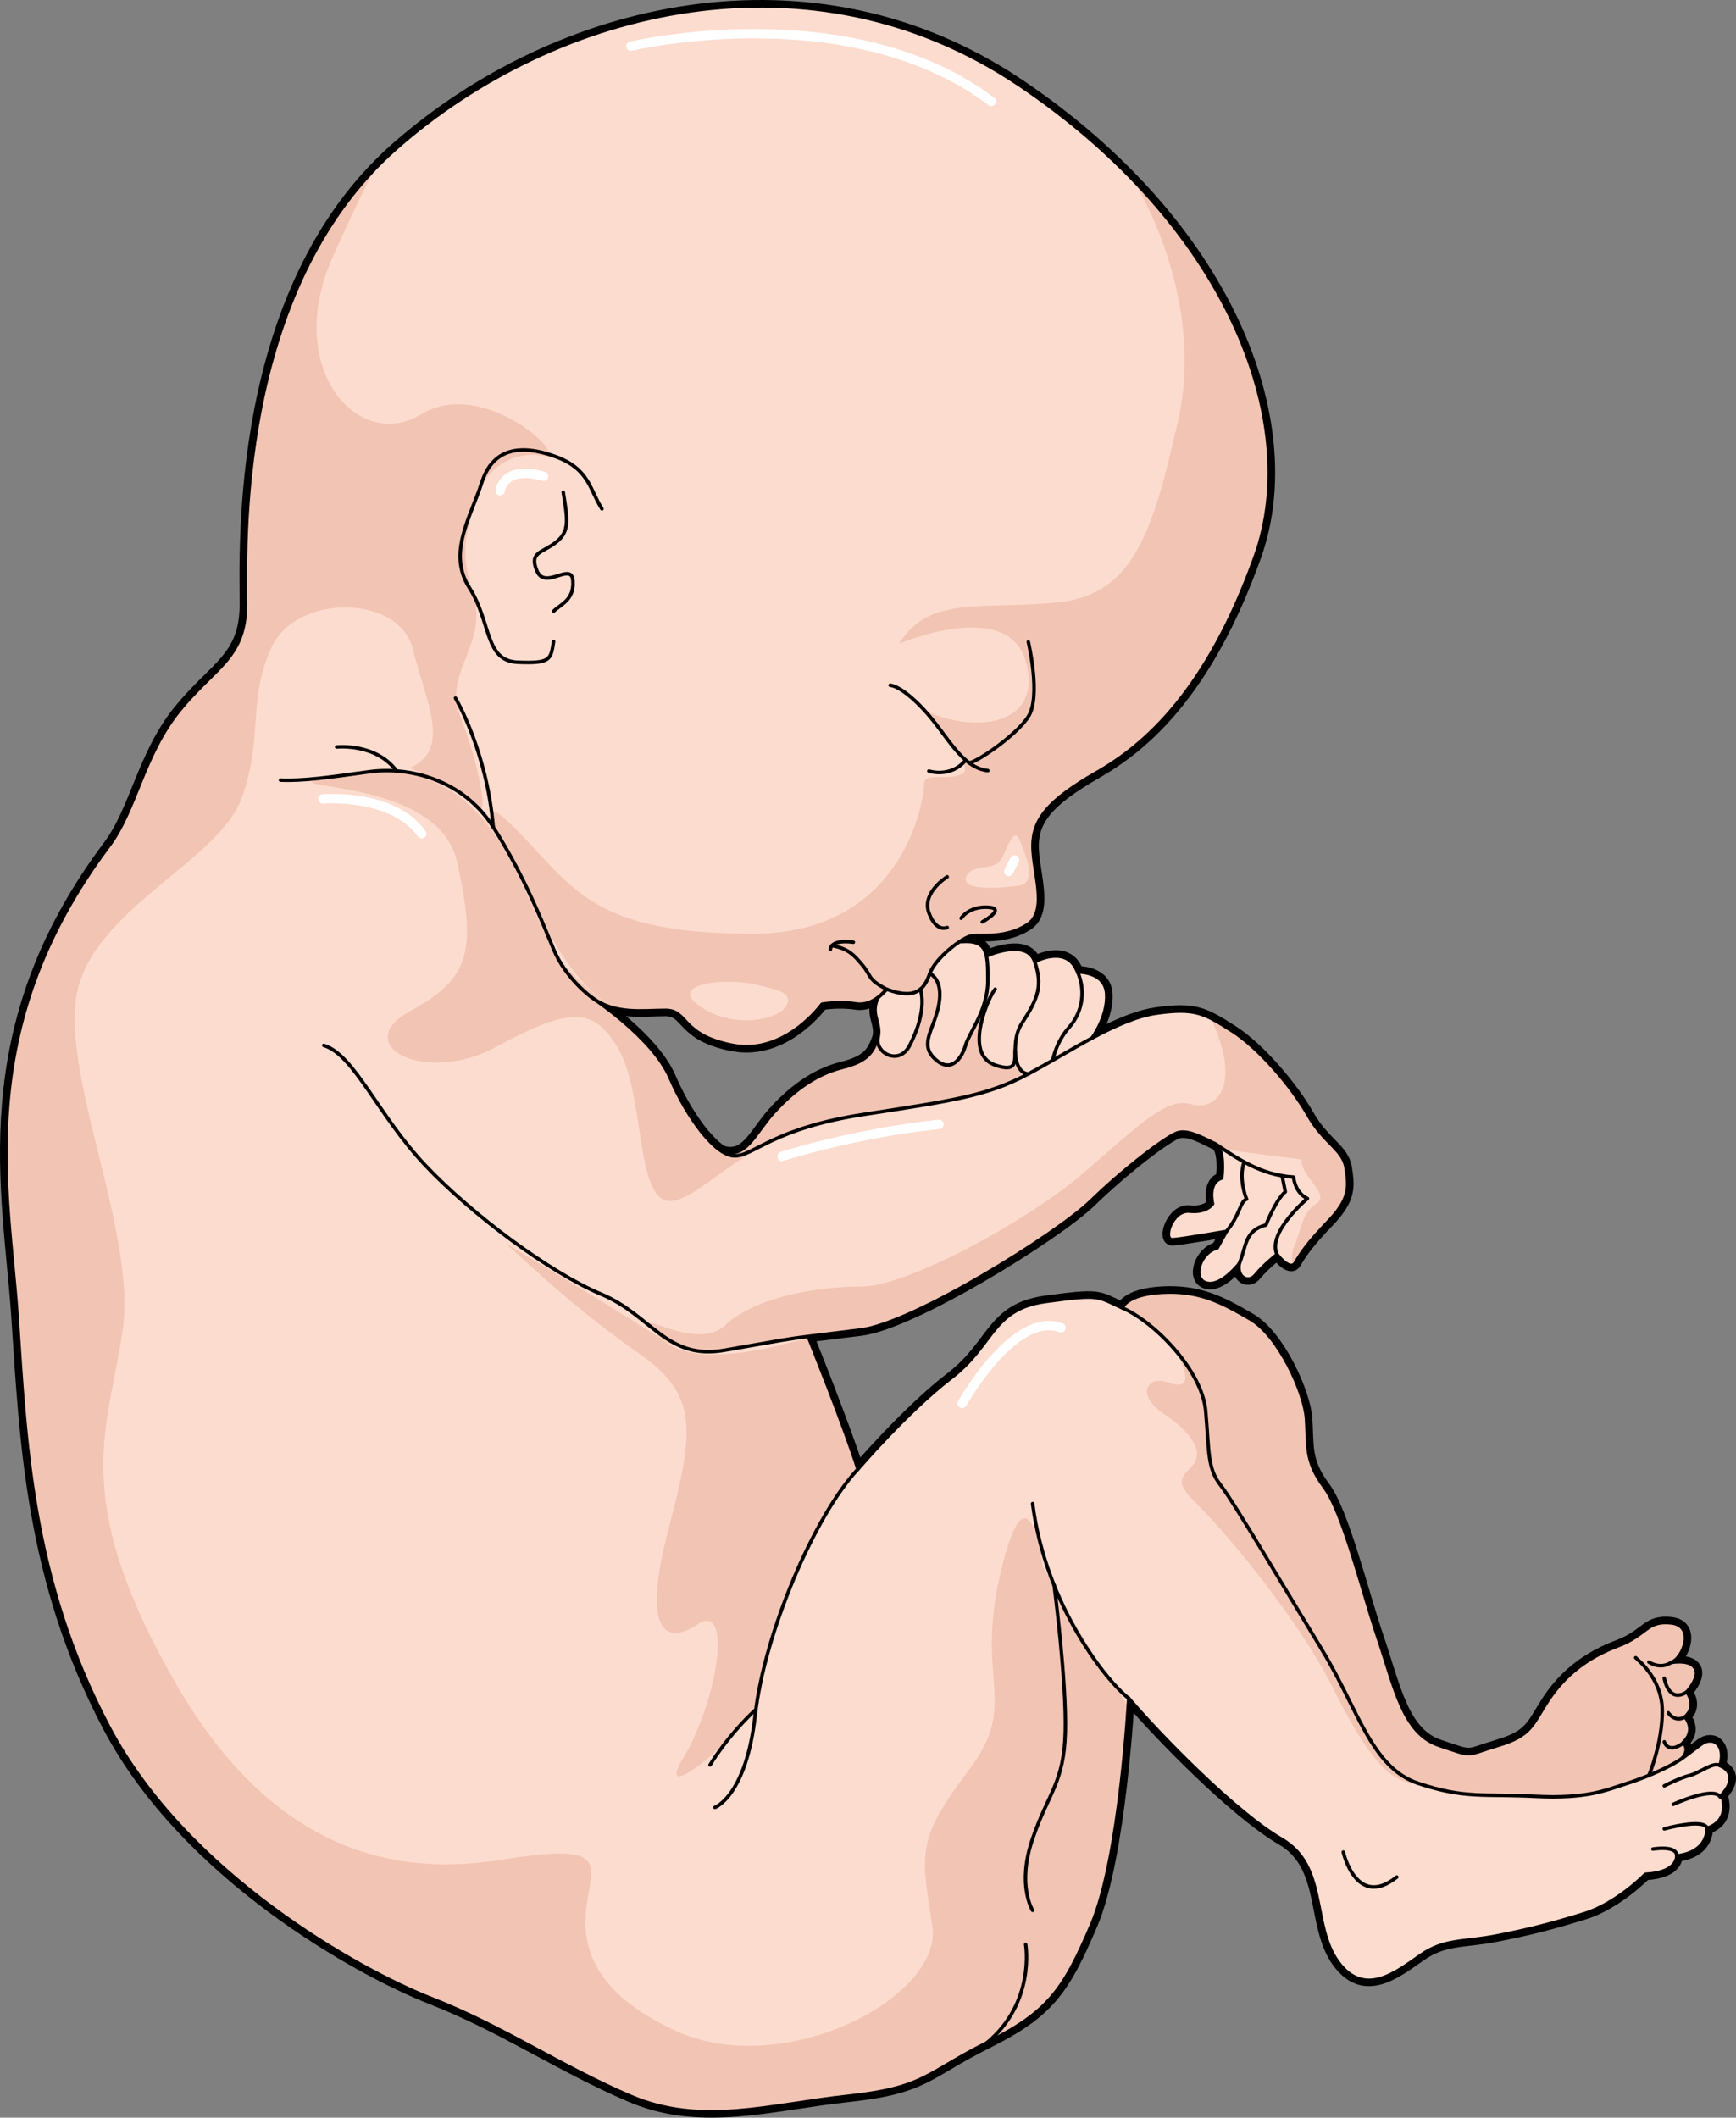 <?xml version="1.0" encoding="utf-8"?>
<!-- Generator: Adobe Illustrator 16.0.0, SVG Export Plug-In . SVG Version: 6.00 Build 0)  -->
<!DOCTYPE svg PUBLIC "-//W3C//DTD SVG 1.1//EN" "http://www.w3.org/Graphics/SVG/1.1/DTD/svg11.dtd">
<svg version="1.1" id="Layer_1" xmlns="http://www.w3.org/2000/svg" xmlns:xlink="http://www.w3.org/1999/xlink" x="0px" y="0px"
	 width="370.962px" height="452.5px" viewBox="0 0 370.962 452.5" enable-background="new 0 0 370.962 452.5" xml:space="preserve">
<rect x="0" y="0" width="370.962" height="452.5" fill="#808080" stroke="none"/>
<g>
	<path fill="none" stroke="#000000" stroke-width="2.5" stroke-linecap="round" stroke-linejoin="round" stroke-miterlimit="10" d="
		M367.544,377.278c1.379-4.529-1.577-6.494-4.133-4.525c-2.56,1.969-3.939,2.951-3.939,2.951c1.771-1.969,0.198-3.348,0.198-3.348
		c2.952-2.754,0.392-5.508,0.392-5.508c2.759-2.361,0.397-5.314,0.397-5.314s2.952-3.15,1.771-5.119
		c-1.18-1.965-5.119-1.182-5.119-1.182c2.56-0.783,5.313-7.867,0-8.459c-5.314-0.59-5.115,2.557-11.411,4.918
		c-6.297,2.361-11.218,6.102-14.761,11.416c-3.542,5.313-3.542,7.676-10.826,9.838c-7.283,2.168-4.921,2.561-12.598,0
		c-7.674-2.555-9.445-12.398-12.987-22.828c-3.543-10.434-7.478-26.959-11.61-32.471c-4.133-5.514-3.344-9.055-3.74-14.563
		c-0.393-5.512-5.904-17.713-12.002-21.256c-6.103-3.541-10.826-6.102-18.699-5.709c-7.869,0.396-8.658,3.348-8.658,3.348
		c-5.512-2.559-4.724-2.951-16.333-1.379c-11.612,1.572-11.024,9.248-20.272,16.334c-9.248,7.084-19.875,19.482-19.875,19.482
		c-3.15-9.838-10.63-28.34-10.63-28.34s0,0,11.218-1.379s41.919-20.465,49.2-27.551c7.283-7.084,16.139-13.777,18.501-14.561
		c2.361-0.789,5.903,1.373,8.067,2.361c2.168,0.982,1.378,7.277,1.378,7.277c-3.145,0.982-1.969,5.512-1.969,5.512
		s-1.181,1.971-4.917,1.574c-3.741-0.393-5.904,6.301-3.542,6.102c2.361-0.193,11.411-1.771,11.411-1.771l-1.965,3.543
		c-3.543,0.789-5.512,6.494-2.361,7.477c3.146,0.982,7.084-4.133,7.084-4.133c-0.59,2.953,1.966,4.332,3.543,2.361
		c1.573-1.969,4.524-4.326,4.524-4.326s2.754,3.736,3.934,1.771c1.182-1.969,2.363-3.939,7.086-8.855
		c4.724-4.922,4.33-7.482,3.741-11.416c-0.591-3.936-4.724-5.314-8.067-11.219c-3.349-5.904-10.434-14.367-16.338-18.104
		c-5.904-3.74-7.869-4.922-16.135-3.74c-6.674,0.951-14.629,5.754-22.108,10.053c0.076-0.369,0.813-4.041,3.497-7.029
		c1.755-1.945,2.789-4.611,2.75-7.445l2.14,9.729c0,0,3.441-4.625,3.104-9.469c-0.322-4.721-5.899-4.639-6.181-4.633
		c-0.141-0.33-0.281-0.654-0.466-0.982c-2.505-4.605-8.692-1.229-8.692-1.229c-1.677-5.008-10.037-1.348-10.037-1.348l-0.307,0.072
		c-0.496-2.291-1.843-3.26-5.385-2.998l-0.095-0.145c-1.861,1.168-4.101,3.104-5.496,4.994c2.151-2.922,6.314-5.941,7.913-6.104
		c1.97-0.193,7.284,0.592,11.807-2.361c4.528-2.951,1.182-11.217,1.182-16.826s3.248-9.742,13.58-15.646
		s23.616-17.416,33.948-46.266s-6.199-70.93-50.479-100.746C173.493-11.705,119.176,1.284,84.637,31.69
		c-34.54,30.406-32.177,85.904-32.177,97.418c0,11.512-6.495,13.283-14.17,22.73c-7.676,9.447-9.267,21.223-15.056,28.93
		C-6.383,220.229,1.883,254.667,3.654,281.235c1.772,26.568,2.953,56.287,19.581,87.777c16.631,31.484,53.432,51.955,68.98,58.059
		c15.55,6.102,27.355,14.363,42.51,20.857s29.913,1.771,46.444,0s16.729-4.922,29.719-11.416
		c12.988-6.494,16.333-11.02,22.436-25.383c6.103-14.369,7.873-48.221,7.873-48.221c6.694,7.875,22.829,24.406,32.666,30.111
		c9.844,5.711,6.301,18.303,12.007,26.176c5.706,7.869,12.597,2.164,17.712-1.379c5.116-3.543,9.055-2.754,16.14-4.133
		c7.085-1.375,11.61-2.555,18.695-4.723c7.085-2.164,13.187-8.459,13.187-8.459c7.085-0.393,6.688-3.939,6.688-3.939
		c6.892-0.785,6.495-5.904,6.495-5.904c5.313-1.771,3.107-7.086,3.107-7.086C372.18,378.85,367.544,377.278,367.544,377.278z
		 M196.676,211.34c-0.048,0.041-0.105,0.074-0.156,0.113c0.052-0.041,0.112-0.076,0.163-0.121
		C196.681,211.336,196.681,211.338,196.676,211.34z M193.696,212.297c0.273,0.002,0.531-0.014,0.776-0.043
		C194.227,212.284,193.969,212.299,193.696,212.297z M195.161,212.118c0.178-0.049,0.348-0.105,0.51-0.174
		C195.509,212.012,195.339,212.067,195.161,212.118z M190.244,211.624c0.276,0.092,0.554,0.182,0.81,0.254
		C190.795,211.803,190.523,211.715,190.244,211.624z M191.893,212.09c0.434,0.092,0.84,0.154,1.214,0.186
		C192.729,212.243,192.326,212.182,191.893,212.09z M197.14,210.885c0.127-0.143,0.256-0.287,0.371-0.451
		C197.396,210.596,197.271,210.747,197.14,210.885z M199.169,207.057c0.155-0.277,0.335-0.553,0.535-0.834
		C199.504,206.504,199.324,206.78,199.169,207.057z M199.028,207.338c-0.12,0.236-0.239,0.471-0.32,0.695v0.021
		c-0.286,0.777-0.613,1.492-1.013,2.111c0.395-0.627,0.71-1.352,0.989-2.139C198.764,207.807,198.911,207.569,199.028,207.338z
		 M143.188,230.266c-3.74-8.662-16.729-17.123-16.729-17.123c4.921,3.736,10.823,2.754,15.743,2.754
		c4.921,0,3.15,5.314,14.368,7.482c11.218,2.162,19.089-8.797,19.089-8.797s3.542-0.65,7.28-0.061
		c3.741,0.592,6.495-3.15,6.495-3.15c0.009,0.004,0.019,0.006,0.025,0.008c-0.035,0.049-0.701,0.928-1.806,1.756v0.021
		c-1.746,3.686,0.756,5.363,0,8.527c-1.083,2.998-2.03,5.029-7.745,6.445c-5.715,1.395-10.722,5.244-14.737,9.754
		c-3.989,4.512-5.715,9.684-10.793,8.172l-0.017,0.016C150.59,243.717,146.15,237.122,143.188,230.266z M156.38,246.932
		c-0.024-0.004-0.053-0.014-0.08-0.02C156.327,246.918,156.355,246.928,156.38,246.932z M155.62,246.711
		c-0.081-0.029-0.164-0.066-0.247-0.102C155.456,246.647,155.539,246.68,155.62,246.711z M154.85,246.356
		c-0.115-0.063-0.236-0.127-0.355-0.197C154.614,246.229,154.734,246.292,154.85,246.356z"/>
	<path fill="#FCDCCE" d="M23.236,180.768c5.787-7.707,7.381-19.482,15.056-28.93c7.676-9.447,14.17-11.219,14.17-22.73
		c0-11.514-2.361-67.012,32.178-97.418c34.537-30.406,88.855-43.395,133.137-13.58c44.283,29.816,60.814,71.896,50.482,100.746
		s-23.616,40.361-33.949,46.266c-10.334,5.904-13.581,10.037-13.581,15.646s3.347,13.875-1.181,16.826
		c-4.527,2.953-9.841,2.168-11.809,2.361c-1.966,0.199-7.871,4.729-9.051,8.072s-2.952,5.707-9.251,3.344
		c0,0-2.756,3.742-6.494,3.15c-3.738-0.59-7.281,0.061-7.281,0.061s-7.873,10.959-19.091,8.797
		c-11.218-2.168-9.447-7.482-14.366-7.482s-10.824,0.982-15.745-2.754c0,0,12.991,8.461,16.729,17.123
		c3.739,8.658,9.839,16.924,13.972,16.725c4.133-0.193,8.266-5.904,27.357-8.855c19.089-2.953,26.37-3.936,35.226-8.658
		c8.856-4.723,19.092-11.809,27.357-12.988c8.266-1.182,10.235,0,16.14,3.74c5.904,3.736,12.984,12.199,16.333,18.104
		c3.344,5.904,7.477,7.283,8.067,11.219c0.589,3.934,0.987,6.494-3.737,11.416c-4.723,4.916-5.904,6.887-7.084,8.855
		c-1.181,1.965-3.939-1.771-3.939-1.771s-2.951,2.357-4.524,4.326c-1.573,1.971-4.133,0.592-3.543-2.361
		c0,0-3.938,5.115-7.084,4.133c-3.15-0.982-1.182-6.688,2.361-7.477l1.97-3.543c0,0-9.055,1.578-11.416,1.771
		c-2.362,0.199-0.199-6.494,3.542-6.102c3.741,0.396,4.922-1.574,4.922-1.574s-1.181-4.529,1.964-5.512c0,0,0.79-6.295-1.375-7.277
		c-2.168-0.988-5.71-3.15-8.071-2.361c-2.362,0.783-11.218,7.477-18.499,14.561c-7.282,7.086-37.982,26.172-49.2,27.551
		s-11.218,1.379-11.218,1.379s7.479,18.502,10.628,28.34c0,0,10.627-12.398,19.875-19.482c9.251-7.086,8.663-14.762,20.272-16.334
		s10.825-1.18,16.333,1.379c0,0,0.789-2.951,8.662-3.348c7.869-0.393,12.598,2.168,18.695,5.709
		c6.103,3.543,11.609,15.744,12.006,21.256c0.393,5.508-0.396,9.049,3.736,14.563c4.133,5.512,8.072,22.037,11.615,32.471
		c3.542,10.43,5.313,20.273,12.988,22.828c7.675,2.561,5.313,2.168,12.592,0c7.284-2.162,7.284-4.525,10.826-9.838
		c3.543-5.314,8.464-9.055,14.761-11.416c6.296-2.361,6.103-5.508,11.415-4.918c5.315,0.592,2.556,7.676,0,8.459
		c0,0,3.936-0.783,5.116,1.182c1.182,1.969-1.771,5.119-1.771,5.119s2.361,2.953-0.392,5.314c0,0,2.555,2.754-0.397,5.508
		c0,0,1.577,1.379-0.193,3.348c0,0,1.379-0.982,3.935-2.951c2.56-1.969,5.512-0.004,4.133,4.525c0,0,4.641,1.572,0.35,6.295
		c0,0,2.21,5.314-3.104,7.086c0,0,0.393,5.119-6.494,5.904c0,0,0.392,3.547-6.693,3.939c0,0-6.102,6.295-13.187,8.459
		c-7.085,2.168-11.61,3.348-18.695,4.723c-7.085,1.379-11.02,0.59-16.14,4.133c-5.115,3.543-12.002,9.248-17.712,1.379
		c-5.706-7.873-2.163-20.465-12.002-26.176c-9.843-5.705-25.978-22.236-32.671-30.111c0,0-1.77,33.852-7.873,48.221
		c-6.101,14.363-9.447,18.889-22.436,25.383c-12.99,6.494-13.186,9.645-29.717,11.416s-31.289,6.494-46.446,0
		c-15.153-6.494-26.96-14.756-42.51-20.857c-15.546-6.104-52.348-26.574-68.979-58.059c-16.63-31.49-17.811-61.209-19.583-87.777
		C1.883,254.667-6.383,220.229,23.236,180.768z"/>
	<path fill="#F2C4B3" d="M172.903,286.045c-1.214,0.143-2.521,0.395-3.928,0.787c-11.18,3.105-21.737,3.725-26.705,0
		s-34.157-21.115-34.157-21.115c7.453,6.832,16.15,14.904,28.569,23.598c12.42,8.695,11.797,16.145,6.209,37.262
		c-5.589,21.115-1.241,25.461,6.211,20.492c7.451-4.967,4.35,16.148-3.104,28.568s16.767-8.074,16.767-14.904
		c0-6.51,8.465-32.154,20.542-46.92C180.429,304.846,174.04,288.875,172.903,286.045z"/>
	<path fill="#F2C4B3" d="M239.85,279.473c0,0,0.778-2.953,8.667-3.354c2.929-0.141,5.434,0.117,7.722,0.684
		c3.852,0.969,7.131,2.813,10.958,5.031c6.117,3.543,11.62,15.729,12.021,21.254c0.379,5.504-0.401,9.045,3.731,14.549
		c4.132,5.525,8.077,22.057,11.619,32.473c3.543,10.438,5.313,20.285,12.989,22.836c7.675,2.551,5.313,2.172,12.588,0
		c7.273-2.172,7.273-4.533,10.816-9.848c3.542-5.314,8.478-9.045,14.76-11.406c6.306-2.361,6.116-5.504,11.431-4.912
		c5.313,0.59,2.55,7.674,0,8.453c0,0,3.919-0.779,5.101,1.182c1.182,1.961-1.771,5.125-1.771,5.125s2.362,2.951-0.378,5.313
		c0,0,2.55,2.74-0.401,5.504c0,0,1.583,1.369-0.189,3.354c-1.466,1.063-4.133,2.434-7.108,3.637
		c-1.512,0.639-3.094,1.229-4.653,1.725c-4.627,1.463-8.524,3.328-19.65,2.764c-11.12-0.545-15.019,0.564-25.009-2.764
		c-10.014-3.355-12.8-15.754-20.591-28.555c-7.772-12.773-18.893-31.691-21.684-35.209c-2.763-3.52-2.407-7.039-3.142-15.754
		C256.948,292.84,246.745,282.473,239.85,279.473z"/>
	<g>
		<path fill="#F2C4B3" d="M237.013,358.35c-5.903-8.266-11.218-18.303-14.17-23.617c0,0-2.951-23.615-8.856,0.59
			c-5.904,24.207,4.133,28.34-7.084,43.102c-11.218,14.76-10.039,17.711-7.676,33.063c2.362,15.35-31.882,33.063-54.907,22.436
			c-23.026-10.627-19.484-24.207-18.303-30.701c1.18-6.494,0-8.857-18.303-5.904c-18.303,2.951-47.233,2.361-70.259-37.787
			c-23.026-40.146-14.17-54.316-11.218-75.572c2.953-21.254-14.169-56.088-9.446-73.211c4.723-17.121,30.11-27.158,34.834-40.146
			c4.723-12.99,1.181-21.256,6.494-32.473c5.313-11.219,27.159-11.219,30.11,0.59s8.266,21.256-0.59,25.389
			c0,0,9.396,3.904,13.579,8.266s0.591-10.629-2.952-19.484c-3.542-8.855,5.904-15.35,2.952-25.387s-1.771-11.809,0-19.484
			c1.771-7.676,8.266-11.809,14.761-10.627c6.494,1.182-12.398-17.121-25.979-8.855C76.422,96.799,60.48,78.497,71.108,54.879
			c2.566-5.705,5.452-12.135,8.946-18.748c-29.712,31.078-27.593,82-27.593,92.977c0,11.512-6.494,13.283-14.17,22.73
			c-7.675,9.447-9.269,21.223-15.056,28.93C-6.383,220.229,1.883,254.667,3.654,281.235c1.772,26.568,2.953,56.287,19.583,87.777
			c16.631,31.484,53.433,51.955,68.979,58.059c15.55,6.102,27.357,14.363,42.51,20.857c15.157,6.494,29.915,1.771,46.446,0
			s16.727-4.922,29.717-11.416c12.988-6.494,16.335-11.02,22.436-25.383c5.237-12.332,7.283-39.002,7.758-46.314
			C239.951,362.758,238.623,360.606,237.013,358.35z"/>
		<path fill="#F2C4B3" d="M170.046,241.641c-7.312,2.598-10.108,5.219-12.886,5.35c-4.133,0.199-10.232-8.066-13.972-16.725
			c-3.738-8.662-16.729-17.123-16.729-17.123c1.386,1.053,2.853,1.705,4.35,2.135c-4.412-3.018-9.199-7.141-12.478-12.369
			c-7.665-12.234-12.979-45.299-48.403-37.031c-14.488,3.381,23.616-0.592,27.749,18.301c4.133,18.895,2.951,24.799-10.037,31.883
			c-12.989,7.086,2.952,15.941,18.303,7.676s20.664-8.855,25.978,0c5.314,8.855,4.133,27.158,8.856,31.881
			c4.724,4.725,14.169-8.266,27.159-12.988C168.777,242.323,169.472,241.993,170.046,241.641z"/>
		<path fill="#F2C4B3" d="M172.709,285.565c0,0,0,0,11.218-1.379s41.918-20.465,49.2-27.551
			c7.281-7.084,16.137-13.777,18.499-14.561c2.361-0.789,5.903,1.373,8.071,2.361c0.395,0.18,0.69,0.537,0.912,1.002
			c7.59,1.115,17.537,2.309,17.537,2.309c-0.395,3.543,6.299,7.48,3.15,9.447s-3.15,5.512-4.724,9.055
			c-0.594,1.342-0.625,2.795-0.262,4.061c0.189-0.082,0.362-0.24,0.51-0.486c1.181-1.969,2.361-3.939,7.084-8.855
			c4.724-4.922,4.326-7.482,3.737-11.416c-0.591-3.936-4.724-5.314-8.067-11.219c-3.349-5.904-10.429-14.367-16.333-18.104
			c-1.751-1.109-3.155-1.988-4.481-2.652c0.042,0.09,0.061,0.166,0.102,0.258c6.693,14.564,0.785,19.68-4.332,18.105
			c-5.118-1.576-11.019,4.33-22.828,14.563c-11.808,10.234-37.786,24.404-47.627,24.404s-22.829,2.361-29.126,8.266
			c-6.296,5.904-19.531-4.045-15.352,1.18c4.724,5.904,15.201,4.166,26.371,2.361c3.536-0.568,5.579-0.697,6.937-0.66
			C172.79,285.766,172.709,285.565,172.709,285.565z"/>
		<path fill="#F2C4B3" d="M294.532,350.118c-3.543-10.434-7.482-26.959-11.615-32.471c-3.061-4.08-3.42-7.086-3.561-10.605
			l-27.188-16.391c1.969,3.938,1.577,6.297-2.754,4.723c-4.331-1.572-6.693,2.76-0.789,6.693c5.904,3.936,9.052,8.266,5.904,11.414
			c-3.149,3.148-2.755,3.934,2.362,9.053c5.118,5.117,20.471,23.223,27.948,38.18c7.477,14.957,12.417,20.623,18.212,20.348
			c1.416-0.066,2.415-3.514,3.116-8.67C299.622,369.172,297.855,359.905,294.532,350.118z"/>
	</g>
	<path fill="#F2C4B3" d="M242.329,38.625c9.236,16.23,13.086,34.908,9.444,51.088c-5.313,23.617-9.446,37.195-25.388,38.967
		s-27.749-1.771-34.244,8.857c0,0,23.617-10.037,27.159,4.133s-12.297,14.828-21.794,10.07c0,0,11.167,11.773,8.215,13.545
		s-8.266-0.59-8.266,2.361c0,2.953-4.133,31.883-36.605,31.883s-37.786-8.855-48.414-20.074c-10.627-11.217-8.266-5.313-2.952,4.133
		c4.311,7.664,10.178,25.432,22.011,31.863c3.617,0.861,7.385,0.445,10.709,0.445c4.919,0,3.148,5.314,14.366,7.482
		c11.218,2.162,19.091-8.797,19.091-8.797s3.543-0.65,7.281-0.061c3.738,0.592,6.494-3.15,6.494-3.15
		c6.299,2.363,8.07,0,9.251-3.344s7.085-7.873,9.051-8.072c1.968-0.193,7.282,0.592,11.809-2.361
		c4.527-2.951,1.181-11.217,1.181-16.826s3.247-9.742,13.581-15.646c10.333-5.904,23.617-17.416,33.949-46.266
		C276.386,96.163,267.88,65.284,242.329,38.625z M217.712,189.252c-3.684,0.492-12.039,1.232-11.301-1.717
		c0.738-2.951,5.896-1.475,7.371-3.686c1.474-2.213,2.702-7.615,4.176-4.178C219.628,183.571,221.394,188.762,217.712,189.252z"/>
	<path fill="#FCDCCE" d="M224.992,226.547c0.074-0.352,0.803-4.037,3.497-7.035c2.646-2.93,3.708-7.486,1.818-11.809
		c0,0,5.881-0.213,6.213,4.629c0.332,4.84-3.118,9.469-3.118,9.469C230.593,223.313,227.756,224.965,224.992,226.547z"/>
	<path fill="#FCDCCE" d="M224.992,226.547c-1.771,1.041-3.517,2.033-5.217,2.93c-2.739-0.213-2.812-4.535-2.812-4.936
		c0-0.023,0-0.023,0-0.023c0.049-1.748,0.142-3.943,1.512-5.998c3.496-5.34,4.345-8.031,2.67-13.037c0,0,6.186-3.377,8.69,1.229
		c0.189,0.33,0.33,0.66,0.471,0.992c1.89,4.322,0.828,8.879-1.818,11.809C225.795,222.51,225.066,226.196,224.992,226.547z"/>
	<path fill="#FCDCCE" d="M210.729,215.235l-0.566-0.211c0.566-1.629,0.945-3.426,0.945-5.361c0-2.291,0-4.109-0.309-5.455
		l0.309-0.072c0,0,8.358-3.66,10.037,1.348c1.675,5.006,0.826,7.697-2.67,13.037c-1.37,2.055-1.463,4.25-1.512,5.998
		c0,0,0,0,0,0.023c-0.071,2.785,0.049,4.512-4.272,3.047C207.871,225.958,209.1,219.512,210.729,215.235z"/>
	<path fill="#FCDCCE" d="M205.417,201.209c3.542-0.262,4.89,0.707,5.383,2.998c0.309,1.346,0.309,3.164,0.309,5.455
		c0,1.936-0.379,3.732-0.945,5.361c-1.227,3.613-3.284,6.494-3.826,8.359c-0.754,2.691-3.069,6.141-6.543,2.857
		c-3.494-3.281-0.022-6.4,0.899-11.736c0.92-5.361-1.983-6.449-1.983-6.449v-0.021c0.849-2.385,4.085-5.387,6.61-6.969
		L205.417,201.209z"/>
	<path fill="#FCDCCE" d="M194.411,223.383c-2.338,4.535-7.509,1.465-6.755-1.699c0.757-3.164-1.746-4.842,0-8.527v-0.021
		c1.133-0.852,1.82-1.771,1.82-1.771c3.709,1.393,5.833,1.133,7.203-0.023l0.022,0.023
		C197.645,214.432,196.75,218.85,194.411,223.383z"/>
	<path fill="#F2C4B3" d="M187.656,221.684c-0.753,3.164,4.417,6.234,6.755,1.699c2.339-4.533,3.233-8.951,2.29-12.02l-0.022-0.023
		c0.943-0.734,1.533-1.938,2.031-3.285c0,0,2.904,1.088,1.983,6.449c-0.922,5.336-4.394,8.455-0.899,11.736
		c3.474,3.283,5.789-0.166,6.543-2.857c0.542-1.865,2.6-4.746,3.826-8.359l0.566,0.211c-1.63,4.277-2.858,10.723,1.962,12.354
		c4.321,1.465,4.201-0.262,4.272-3.047c0,0.4,0.072,4.723,2.812,4.936c-8.855,4.723-16.13,5.715-35.235,8.666
		c-19.082,2.953-23.215,8.645-27.348,8.857c-0.876,0.049-1.819-0.285-2.837-0.92l0.024-0.025c5.077,1.512,6.803-3.66,10.792-8.172
		c4.018-4.51,9.022-8.359,14.737-9.754C185.624,226.713,186.57,224.682,187.656,221.684z"/>
	
		<path fill="none" stroke="#000000" stroke-width="0.75" stroke-linecap="round" stroke-linejoin="round" stroke-miterlimit="10" d="
		M128.625,108.739c-2.657-4.133-2.657-8.561-10.037-11.219c-7.38-2.656-13.284-1.771-15.646,5.609s-7.38,15.055-2.656,22.436
		c4.723,7.381,3.247,15.646,10.332,15.941s7.085-0.59,7.676-4.428"/>
	
		<path fill="none" stroke="#000000" stroke-width="0.75" stroke-linecap="round" stroke-linejoin="round" stroke-miterlimit="10" d="
		M120.359,105.196c0.885,5.609,1.476,8.266-1.477,10.627s-5.905,2.066-4.133,6.199c1.771,4.133,7.38-2.066,7.676,2.066
		c0.295,4.133-2.602,5.02-4.105,6.494"/>
	
		<path fill="none" stroke="#000000" stroke-width="0.75" stroke-linecap="round" stroke-linejoin="round" stroke-miterlimit="10" d="
		M23.236,180.768c5.787-7.707,7.381-19.482,15.056-28.93c7.676-9.447,14.17-11.219,14.17-22.73c0-11.514-2.361-67.012,32.178-97.418
		c34.537-30.406,88.855-43.395,133.137-13.58c44.283,29.816,60.814,71.896,50.482,100.746s-23.616,40.361-33.949,46.266
		c-10.334,5.904-13.581,10.037-13.581,15.646s3.347,13.875-1.181,16.826c-4.527,2.953-9.841,2.168-11.809,2.361
		c-1.966,0.199-7.871,4.729-9.051,8.072s-2.952,5.707-9.251,3.344c0,0-2.756,3.742-6.494,3.15c-3.738-0.59-7.281,0.061-7.281,0.061
		s-7.873,10.959-19.091,8.797c-11.218-2.168-9.447-7.482-14.366-7.482s-10.824,0.982-15.745-2.754c0,0,12.991,8.461,16.729,17.123
		c3.739,8.658,9.839,16.924,13.972,16.725c4.133-0.193,8.266-5.904,27.357-8.855c19.089-2.953,26.37-3.936,35.226-8.658
		c8.856-4.723,19.092-11.809,27.357-12.988c8.266-1.182,10.235,0,16.14,3.74c5.904,3.736,12.984,12.199,16.333,18.104
		c3.344,5.904,7.477,7.283,8.067,11.219c0.589,3.934,0.987,6.494-3.737,11.416c-4.723,4.916-5.904,6.887-7.084,8.855
		c-1.181,1.965-3.939-1.771-3.939-1.771s-2.951,2.357-4.524,4.326c-1.573,1.971-4.133,0.592-3.543-2.361
		c0,0-3.938,5.115-7.084,4.133c-3.15-0.982-1.182-6.688,2.361-7.477l1.97-3.543c0,0-9.055,1.578-11.416,1.771
		c-2.362,0.199-0.199-6.494,3.542-6.102c3.741,0.396,4.922-1.574,4.922-1.574s-1.181-4.529,1.964-5.512c0,0,0.79-6.295-1.375-7.277
		c-2.168-0.988-5.71-3.15-8.071-2.361c-2.362,0.783-11.218,7.477-18.499,14.561c-7.282,7.086-37.982,26.172-49.2,27.551
		s-11.218,1.379-11.218,1.379s7.479,18.502,10.628,28.34c0,0,10.627-12.398,19.875-19.482c9.251-7.086,8.663-14.762,20.272-16.334
		s10.825-1.18,16.333,1.379c0,0,0.789-2.951,8.662-3.348c7.869-0.393,12.598,2.168,18.695,5.709
		c6.103,3.543,11.609,15.744,12.006,21.256c0.393,5.508-0.396,9.049,3.736,14.563c4.133,5.512,8.072,22.037,11.615,32.471
		c3.542,10.43,5.313,20.273,12.988,22.828c7.675,2.561,5.313,2.168,12.592,0c7.284-2.162,7.284-4.525,10.826-9.838
		c3.543-5.314,8.464-9.055,14.761-11.416c6.296-2.361,6.103-5.508,11.415-4.918c5.315,0.592,2.556,7.676,0,8.459
		c0,0,3.936-0.783,5.116,1.182c1.182,1.969-1.771,5.119-1.771,5.119s2.361,2.953-0.392,5.314c0,0,2.555,2.754-0.397,5.508
		c0,0,1.577,1.379-0.193,3.348c0,0,1.379-0.982,3.935-2.951c2.56-1.969,5.512-0.004,4.133,4.525c0,0,4.641,1.572,0.35,6.295
		c0,0,2.21,5.314-3.104,7.086c0,0,0.393,5.119-6.494,5.904c0,0,0.392,3.547-6.693,3.939c0,0-6.102,6.295-13.187,8.459
		c-7.085,2.168-11.61,3.348-18.695,4.723c-7.085,1.379-11.02,0.59-16.14,4.133c-5.115,3.543-12.002,9.248-17.712,1.379
		c-5.706-7.873-2.163-20.465-12.002-26.176c-9.843-5.705-25.978-22.236-32.671-30.111c0,0-1.77,33.852-7.873,48.221
		c-6.101,14.363-9.447,18.889-22.436,25.383c-12.99,6.494-13.186,9.645-29.717,11.416s-31.289,6.494-46.446,0
		c-15.153-6.494-26.96-14.756-42.51-20.857c-15.546-6.104-52.348-26.574-68.979-58.059c-16.63-31.49-17.811-61.209-19.583-87.777
		C1.883,254.667-6.383,220.229,23.236,180.768z"/>
	
		<path fill="none" stroke="#000000" stroke-width="0.75" stroke-linecap="round" stroke-linejoin="round" stroke-miterlimit="10" d="
		M59.941,166.696c4.919,0.197,10.432-0.592,18.893-1.771c8.462-1.182,20.074,1.572,26.568,11.809
		c6.495,10.234,10.31,19.879,12.929,26.176c2.618,6.297,8.128,10.234,8.128,10.234"/>
	
		<path fill="none" stroke="#000000" stroke-width="0.75" stroke-linecap="round" stroke-linejoin="round" stroke-miterlimit="10" d="
		M97.333,149.182c0,0,6.692,11.217,8.069,27.551"/>
	
		<path fill="none" stroke="#000000" stroke-width="0.75" stroke-linecap="round" stroke-linejoin="round" stroke-miterlimit="10" d="
		M71.945,159.616c0,0,8.318-0.922,12.818,5.146"/>
	
		<path fill="none" stroke="#000000" stroke-width="0.75" stroke-linecap="round" stroke-linejoin="round" stroke-miterlimit="10" d="
		M190.223,146.428c0,0,2.362,0,7.284,5.313c4.919,5.314,7.868,12.281,13.579,12.93"/>
	
		<path fill="none" stroke="#000000" stroke-width="0.75" stroke-linecap="round" stroke-linejoin="round" stroke-miterlimit="10" d="
		M207.031,162.959c0.718,0.486,9.959-5.512,12.712-9.844c2.757-4.326,0-15.941,0-15.941"/>
	
		<path fill="none" stroke="#000000" stroke-width="0.75" stroke-linecap="round" stroke-linejoin="round" stroke-miterlimit="10" d="
		M198.489,164.762c0,0,4.628,1.545,7.825-2.293"/>
	
		<path fill="none" stroke="#000000" stroke-width="0.75" stroke-linecap="round" stroke-linejoin="round" stroke-miterlimit="10" d="
		M202.402,187.36c0,0-5.486,3.344-3.914,7.676c1.576,4.33,3.914,3.15,3.914,3.15"/>
	
		<path fill="none" stroke="#000000" stroke-width="0.75" stroke-linecap="round" stroke-linejoin="round" stroke-miterlimit="10" d="
		M205.378,196.215c0,0,1.575-2.561,5.708-2.361s-1.181,3.15-1.181,3.15"/>
	
		<path fill="none" stroke="#000000" stroke-width="0.75" stroke-linecap="round" stroke-linejoin="round" stroke-miterlimit="10" d="
		M182.352,201.336c0,0-4.726-0.789-4.919,1.572"/>
	
		<path fill="none" stroke="#000000" stroke-width="0.75" stroke-linecap="round" stroke-linejoin="round" stroke-miterlimit="10" d="
		M177.796,202.057c3.375,0.652,4.559,1.834,6.523,4.195c1.97,2.361,0.984,2.953,5.117,5.119"/>
	
		<path fill="none" stroke="#000000" stroke-width="0.75" stroke-linecap="round" stroke-linejoin="round" stroke-miterlimit="10" d="
		M69.189,223.379c6.494,1.965,11.612,14.953,21.649,25.58c10.036,10.629,26.764,23.031,37.59,27.557
		c10.823,4.525,13.972,14.17,26.369,12.002c12.399-2.164,13.354-2.393,17.911-2.953"/>
	
		<path fill="none" stroke="#000000" stroke-width="0.75" stroke-linecap="round" stroke-linejoin="round" stroke-miterlimit="10" d="
		M259.697,244.436c4.526,2.951,9.641,6.688,16.726,7.084c0,0,0.198,3.264,2.952,4.582c0,0-8.658,7.227-6.495,11.949"/>
	
		<path fill="none" stroke="#000000" stroke-width="0.75" stroke-linecap="round" stroke-linejoin="round" stroke-miterlimit="10" d="
		M264.813,270.016c1.573-3.736,1.094-7.061,5.706-8.266c0,0,2.061-5.342,4.133-7.084l-0.678-3.428"/>
	
		<path fill="none" stroke="#000000" stroke-width="0.75" stroke-linecap="round" stroke-linejoin="round" stroke-miterlimit="10" d="
		M262.06,263.129c2.952-3.541,2.952-6.494,4.326-6.887c0,0-1.836-4.307-0.525-7.961"/>
	
		<path fill="none" stroke="#000000" stroke-width="0.75" stroke-linecap="round" stroke-linejoin="round" stroke-miterlimit="10" d="
		M152.761,386.209c0,0,6.688-2.375,8.618-19.758c1.93-17.383,12.605-42.514,21.958-52.547"/>
	
		<path fill="none" stroke="#000000" stroke-width="0.75" stroke-linecap="round" stroke-linejoin="round" stroke-miterlimit="10" d="
		M151.722,377.145c0,0,3.563-6.09,9.805-11.883"/>
	
		<path fill="none" stroke="#000000" stroke-width="0.75" stroke-linecap="round" stroke-linejoin="round" stroke-miterlimit="10" d="
		M241.196,362.909c-4.497-3.441-17.718-19.631-20.542-41.619"/>
	
		<path fill="none" stroke="#000000" stroke-width="0.75" stroke-linecap="round" stroke-linejoin="round" stroke-miterlimit="10" d="
		M219.169,415.477c0,0,2.156,12.359-8.281,21.035"/>
	
		<path fill="none" stroke="#000000" stroke-width="0.75" stroke-linecap="round" stroke-linejoin="round" stroke-miterlimit="10" d="
		M220.654,408.198c0,0-3.415-5.348,0-15.303c3.417-9.953,6.687-11.887,6.982-22.73c0.3-10.844-2.366-31.379-2.366-31.379"/>
	
		<path fill="none" stroke="#000000" stroke-width="0.75" stroke-linecap="round" stroke-linejoin="round" stroke-miterlimit="10" d="
		M239.817,279.467c6.895,3.002,17.09,13.381,17.832,22.09c0.738,8.711,0.369,12.23,3.15,15.752
		c2.777,3.521,13.897,22.424,21.684,35.213c7.781,12.787,10.563,25.203,20.567,28.539c10.01,3.338,13.902,2.223,25.019,2.779
		c11.121,0.559,15.015-1.295,19.646-2.779c4.636-1.482,9.575-3.742,11.762-5.357"/>
	
		<path fill="none" stroke="#000000" stroke-width="0.75" stroke-linecap="round" stroke-linejoin="round" stroke-miterlimit="10" d="
		M349.527,354.223c0.143,0.215,5.6,4.242,5.674,11.209c0.073,6.967-2.837,13.93-2.837,13.93"/>
	
		<path fill="none" stroke="#000000" stroke-width="0.75" stroke-linecap="round" stroke-linejoin="round" stroke-miterlimit="10" d="
		M352.364,355.159c0,0,2.348,1.662,4.75,0.074"/>
	
		<path fill="none" stroke="#000000" stroke-width="0.75" stroke-linecap="round" stroke-linejoin="round" stroke-miterlimit="10" d="
		M355.635,358.606c0,0,0.885,5.494,4.824,2.928"/>
	
		<path fill="none" stroke="#000000" stroke-width="0.75" stroke-linecap="round" stroke-linejoin="round" stroke-miterlimit="10" d="
		M356.497,366.006c0,0,1.462,2.182,3.57,0.842"/>
	
		<path fill="none" stroke="#000000" stroke-width="0.75" stroke-linecap="round" stroke-linejoin="round" stroke-miterlimit="10" d="
		M355.635,372.184c0,0,0.715,2.588,3.842,0.432"/>
	
		<path fill="none" stroke="#000000" stroke-width="0.75" stroke-linecap="round" stroke-linejoin="round" stroke-miterlimit="10" d="
		M355.635,381.6c0,0,3.228-1.674,5.456-2.238c2.229-0.564,5.046-2.994,6.453-2.084"/>
	
		<path fill="none" stroke="#000000" stroke-width="0.75" stroke-linecap="round" stroke-linejoin="round" stroke-miterlimit="10" d="
		M357.553,385.549c0,0,8.612-3.934,9.991-1.607"/>
	
		<path fill="none" stroke="#000000" stroke-width="0.75" stroke-linecap="round" stroke-linejoin="round" stroke-miterlimit="10" d="
		M355.635,390.793c0,0,8.537-2.355,9.155-0.135"/>
	
		<path fill="none" stroke="#000000" stroke-width="0.75" stroke-linecap="round" stroke-linejoin="round" stroke-miterlimit="10" d="
		M353.189,395.108c0,0,5.18-0.898,5.106,1.455"/>
	
		<path fill="none" stroke="#000000" stroke-width="0.75" stroke-linecap="round" stroke-linejoin="round" stroke-miterlimit="10" d="
		M287.046,395.75c0,0,2.752,12.271,11.425,5.336"/>
	
		<path fill="none" stroke="#000000" stroke-width="0.75" stroke-linecap="round" stroke-linejoin="round" stroke-miterlimit="10" d="
		M187.624,213.143c-1.755,3.693,0.754,5.365,0,8.539s4.426,6.23,6.765,1.697c2.338-4.539,3.223-8.953,2.28-12.008"/>
	
		<path fill="none" stroke="#000000" stroke-width="0.75" stroke-linecap="round" stroke-linejoin="round" stroke-miterlimit="10" d="
		M198.688,208.028c0,0,2.887,1.123,1.966,6.469c-0.919,5.348-4.375,8.473-0.893,11.754c3.481,3.281,5.785-0.176,6.553-2.871
		c0.768-2.701,4.763-7.545,4.772-13.725c0.007-6.182-0.064-8.877-5.708-8.449"/>
	
		<path fill="none" stroke="#000000" stroke-width="0.75" stroke-linecap="round" stroke-linejoin="round" stroke-miterlimit="10" d="
		M211.086,204.139c0,0,8.357-3.674,10.03,1.338c1.672,5.012,0.834,7.715-2.674,13.045s1.292,11.459-5.784,9.066
		c-7.075-2.395-1.106-15.168,0-16.217"/>
	
		<path fill="none" stroke="#000000" stroke-width="0.75" stroke-linecap="round" stroke-linejoin="round" stroke-miterlimit="10" d="
		M221.116,205.477c0,0,6.18-3.373,8.688,1.236c2.505,4.611,1.504,9.623-1.338,12.795c-2.841,3.174-3.51,7.057-3.51,7.057"/>
	
		<path fill="none" stroke="#000000" stroke-width="0.75" stroke-linecap="round" stroke-linejoin="round" stroke-miterlimit="10" d="
		M216.935,224.52c0,0-0.064,4.736,2.809,4.957"/>
	
		<path fill="none" stroke="#000000" stroke-width="0.75" stroke-linecap="round" stroke-linejoin="round" stroke-miterlimit="10" d="
		M230.276,207.694c0,0,5.874-0.209,6.21,4.633c0.333,4.844-3.107,9.469-3.107,9.469"/>
	
		<path fill="none" stroke="#000000" stroke-width="0.75" stroke-linecap="round" stroke-linejoin="round" stroke-miterlimit="10" d="
		M187.624,221.682c-1.086,3.008-2.018,5.027-7.733,6.439c-5.715,1.41-10.728,5.256-14.737,9.764
		c-4.008,4.51-5.725,9.68-10.798,8.182"/>
	<path fill="#FCDCCE" d="M161.662,210.422c-6.31-1.578-19.385-0.387-12.018,4.652c7.366,5.039,16.863,2.715,18.413-0.193
		C169.607,211.971,165.537,211.391,161.662,210.422z"/>
	<path fill="#FFFFFF" d="M211.823,22.663c-0.21,0-0.421-0.065-0.602-0.202c-29.693-22.423-75.709-11.735-76.169-11.624
		c-0.535,0.13-1.076-0.203-1.206-0.739c-0.129-0.537,0.201-1.077,0.739-1.206c0.471-0.112,47.386-11.024,77.841,11.974
		c0.44,0.333,0.528,0.96,0.195,1.4C212.426,22.526,212.126,22.663,211.823,22.663z"/>
	<path fill="#FFFFFF" d="M167.112,248.09c-0.423,0-0.816-0.271-0.952-0.695c-0.169-0.526,0.121-1.089,0.647-1.257
		c0.156-0.05,15.833-5.022,33.736-6.875c0.537-0.04,1.041,0.344,1.099,0.893c0.057,0.549-0.343,1.04-0.893,1.098
		c-17.699,1.831-33.179,6.74-33.333,6.789C167.315,248.075,167.212,248.09,167.112,248.09z"/>
	<path fill="#FFFFFF" d="M215.55,187.229c-0.15,0-0.303-0.034-0.446-0.105c-0.494-0.247-0.694-0.848-0.447-1.342l1.241-2.484
		c0.246-0.494,0.849-0.693,1.341-0.447c0.495,0.247,0.695,0.848,0.448,1.342l-1.241,2.484
		C216.271,187.027,215.917,187.229,215.55,187.229z"/>
	<path fill="#FFFFFF" d="M106.875,105.872c-0.04,0-0.08-0.002-0.121-0.007c-0.544-0.066-0.935-0.553-0.874-1.098
		c0.01-0.089,0.265-2.193,2.277-3.544c1.933-1.295,4.729-1.431,8.307-0.411c0.531,0.152,0.839,0.706,0.688,1.236
		c-0.152,0.532-0.71,0.835-1.236,0.688c-2.926-0.836-5.211-0.792-6.612,0.128c-1.249,0.819-1.429,2.081-1.436,2.134
		C107.8,105.5,107.37,105.872,106.875,105.872z"/>
	<path fill="#FFFFFF" d="M90.108,179.157c-0.313,0-0.62-0.146-0.814-0.419c-5.812-8.137-20.071-7.043-20.218-7.036
		c-0.562,0.051-1.034-0.362-1.079-0.913c-0.046-0.551,0.362-1.033,0.913-1.079c0.631-0.054,15.545-1.186,22.011,7.866
		c0.321,0.449,0.217,1.074-0.232,1.395C90.513,179.096,90.31,179.157,90.108,179.157z"/>
	<path fill="#FFFFFF" d="M205.612,300.874c-0.166,0-0.333-0.041-0.489-0.129c-0.481-0.271-0.652-0.88-0.382-1.361
		c0.474-0.842,11.708-20.58,22.337-16.593c0.517,0.194,0.778,0.771,0.585,1.288c-0.194,0.517-0.771,0.775-1.288,0.585
		c-9.024-3.396-19.782,15.509-19.891,15.7C206.301,300.69,205.962,300.874,205.612,300.874z"/>
</g>
</svg>
